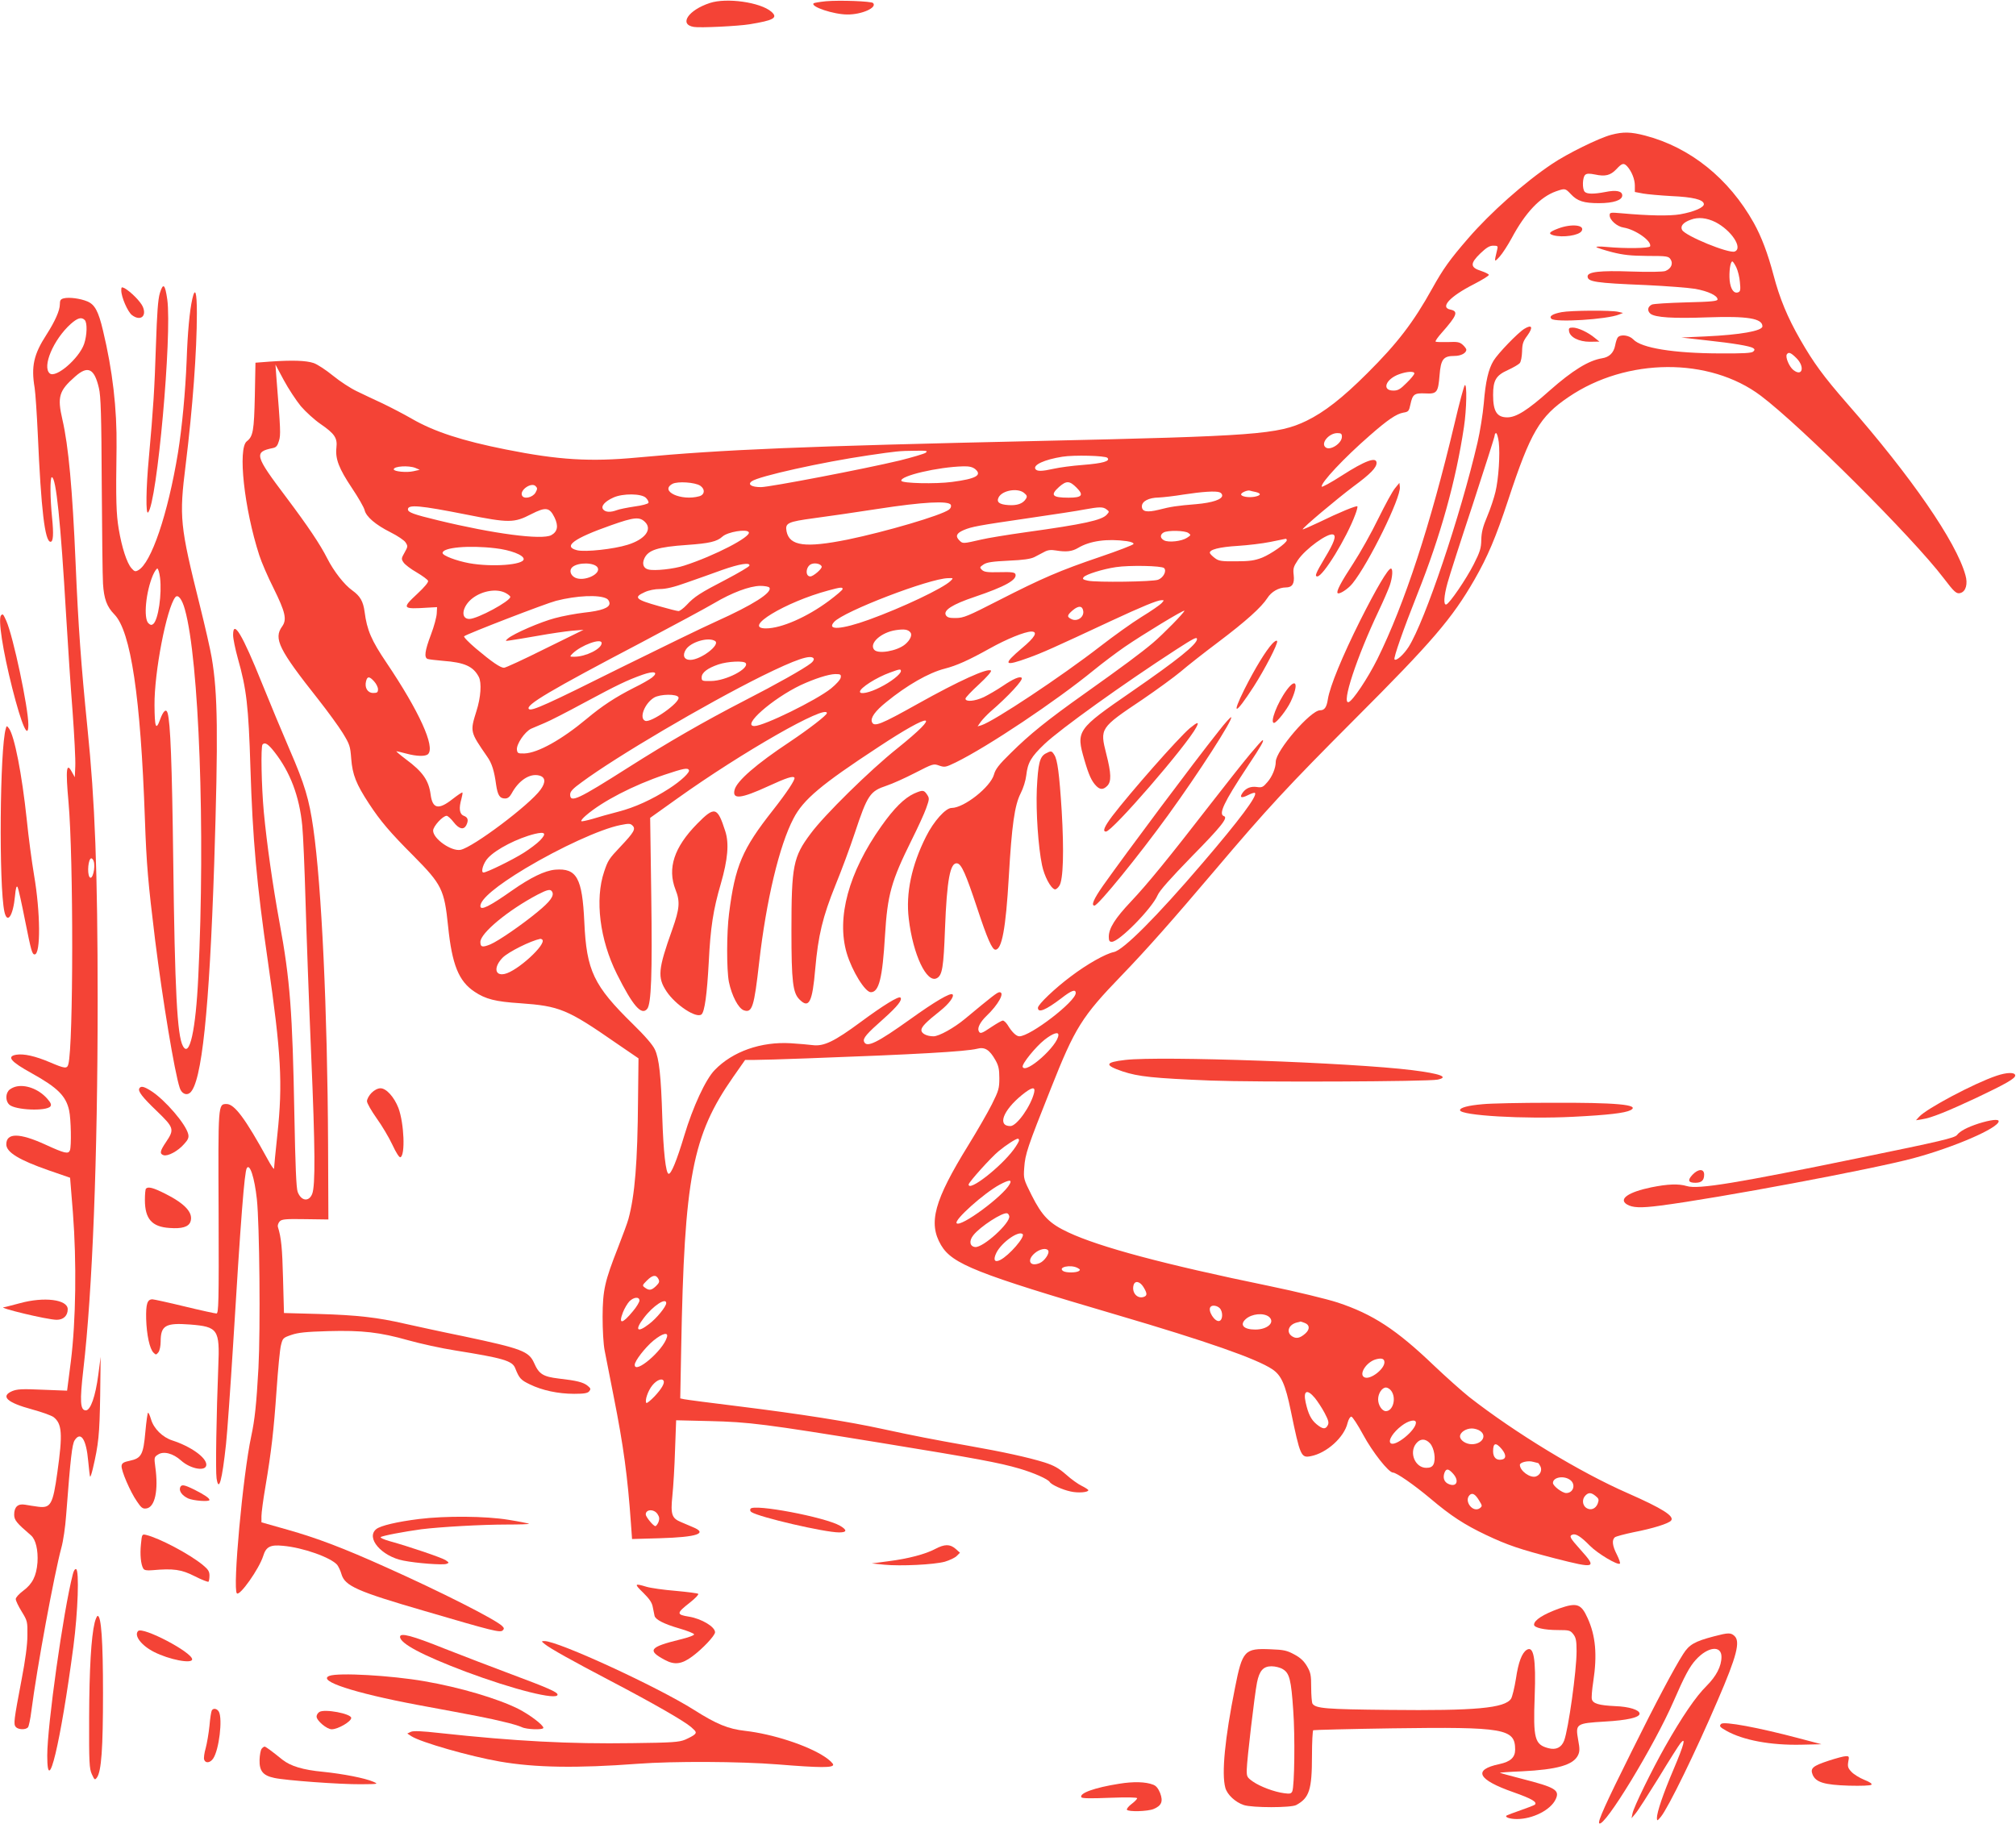 <?xml version="1.0" standalone="no"?>
<!DOCTYPE svg PUBLIC "-//W3C//DTD SVG 20010904//EN"
 "http://www.w3.org/TR/2001/REC-SVG-20010904/DTD/svg10.dtd">
<svg version="1.0" xmlns="http://www.w3.org/2000/svg"
 width="1280pt" height="1158pt" viewBox="0 0 1280 1158"
 preserveAspectRatio="xMidYMid meet">
<g transform="translate(0,1158) scale(0.1,-0.1)"
fill="#f44336" stroke="none">
<path d="M4507 11561 c-137 -45 -198 -136 -102 -152 38 -7 282 5 355 17 153
25 182 41 137 80 -70 60 -284 90 -390 55z"/>
<path d="M5243 11572 c-39 -4 -74 -10 -77 -13 -22 -21 127 -71 214 -71 91 -1
192 44 163 73 -11 11 -210 19 -300 11z"/>
<path d="M10230 10724 c-77 -20 -282 -121 -376 -185 -175 -117 -390 -308 -532
-472 -117 -135 -159 -194 -228 -318 -120 -216 -221 -348 -413 -539 -157 -157
-273 -247 -386 -302 -181 -87 -322 -97 -1705 -128 -1487 -33 -1997 -54 -2543
-105 -299 -28 -500 -16 -835 51 -277 55 -455 113 -597 195 -50 29 -133 72
-185 97 -52 24 -126 59 -165 78 -38 18 -106 62 -150 98 -44 36 -100 73 -124
81 -48 16 -134 19 -278 9 l-91 -7 -4 -211 c-5 -221 -11 -257 -51 -288 -58 -45
-17 -426 79 -723 14 -44 55 -139 91 -210 75 -152 86 -199 54 -243 -55 -77 -21
-146 230 -463 59 -75 129 -171 155 -213 44 -72 48 -83 54 -164 8 -101 31 -160
113 -285 72 -110 134 -183 282 -331 180 -182 196 -213 220 -447 25 -244 67
-349 168 -416 70 -47 133 -63 289 -73 251 -18 299 -37 613 -255 l139 -95 -3
-263 c-3 -397 -20 -606 -61 -757 -6 -23 -36 -104 -66 -181 -84 -214 -97 -269
-98 -439 0 -84 5 -174 13 -215 7 -38 33 -169 57 -290 63 -317 89 -510 110
-809 l7 -98 176 5 c239 7 308 31 209 71 -24 10 -57 24 -75 32 -58 24 -66 49
-54 166 6 57 14 188 17 292 l7 188 211 -5 c253 -6 348 -18 1086 -138 613 -100
753 -126 883 -164 89 -26 180 -66 192 -85 10 -17 80 -49 132 -60 47 -11 113
-6 113 8 0 4 -19 16 -41 27 -23 11 -68 43 -100 72 -47 41 -75 57 -136 77 -102
32 -267 68 -483 106 -226 40 -349 64 -543 106 -219 48 -525 96 -912 144 -181
22 -340 43 -353 46 l-23 5 6 317 c20 1087 70 1352 331 1725 l75 107 58 0 c32
0 184 4 337 10 688 25 1005 43 1078 61 48 13 79 -6 116 -72 20 -35 25 -58 25
-115 0 -64 -4 -79 -47 -165 -26 -52 -93 -168 -149 -259 -218 -353 -257 -495
-174 -636 71 -120 225 -181 1120 -444 565 -166 883 -277 983 -344 57 -38 83
-95 118 -266 59 -286 65 -298 126 -286 101 19 213 120 234 211 6 23 16 40 24
40 7 0 41 -52 75 -115 60 -111 162 -240 189 -240 22 0 133 -77 238 -165 130
-110 216 -166 353 -231 137 -65 215 -91 438 -149 259 -66 268 -63 162 55 -68
76 -74 87 -51 96 21 8 53 -12 110 -70 49 -50 178 -127 191 -114 4 3 -5 29 -19
57 -29 56 -33 93 -13 110 8 6 61 20 118 32 124 24 223 55 239 74 23 28 -55 77
-275 174 -304 133 -715 383 -1007 611 -45 36 -145 125 -223 199 -239 229 -389
327 -613 401 -68 22 -261 69 -435 105 -666 137 -1076 247 -1274 340 -120 56
-166 103 -233 236 -51 102 -52 105 -47 174 6 88 20 129 169 503 153 387 197
457 448 717 164 170 326 354 590 665 337 398 466 537 892 964 491 491 618 639
760 886 83 145 134 264 214 506 142 431 200 529 383 653 369 251 895 254 1221
8 256 -193 963 -898 1160 -1157 69 -91 83 -103 108 -95 34 10 47 58 31 113
-58 211 -345 627 -752 1091 -150 172 -212 257 -297 405 -81 141 -131 262 -170
411 -36 136 -76 242 -125 330 -158 282 -403 479 -689 554 -92 24 -140 25 -216
5z m102 -201 c29 -33 48 -82 48 -122 l0 -40 53 -10 c28 -5 109 -12 179 -16
136 -6 201 -22 206 -49 5 -22 -61 -51 -152 -67 -67 -11 -196 -9 -373 7 -68 6
-73 5 -73 -13 0 -30 47 -72 89 -78 74 -12 179 -85 168 -119 -4 -13 -159 -15
-276 -4 -41 4 -70 3 -65 -1 5 -5 50 -19 99 -32 72 -18 117 -23 224 -24 126 0
135 -2 148 -22 18 -27 3 -60 -34 -74 -15 -5 -101 -7 -217 -3 -199 7 -276 -2
-276 -31 0 -34 48 -42 370 -55 129 -6 270 -17 313 -24 83 -15 142 -43 142 -67
0 -11 -35 -15 -200 -19 -110 -3 -208 -9 -217 -14 -27 -13 -31 -39 -9 -58 31
-24 143 -31 364 -23 253 9 347 -7 347 -57 0 -29 -141 -54 -360 -64 l-155 -7
160 -18 c175 -19 274 -36 296 -49 11 -8 11 -12 1 -22 -10 -10 -63 -13 -215
-12 -289 1 -496 34 -547 89 -26 27 -80 34 -98 13 -6 -7 -13 -30 -17 -51 -9
-47 -37 -75 -84 -82 -85 -14 -187 -77 -331 -204 -141 -126 -213 -171 -270
-171 -66 0 -90 38 -90 142 0 93 18 124 93 158 35 16 69 36 76 44 8 9 14 42 15
74 1 48 6 65 34 102 38 53 29 72 -20 42 -42 -26 -167 -156 -195 -202 -33 -54
-51 -133 -62 -270 -6 -69 -24 -181 -40 -250 -109 -467 -333 -1132 -437 -1297
-32 -50 -79 -92 -90 -80 -8 8 57 193 146 417 146 366 244 718 295 1059 17 112
20 280 5 265 -5 -5 -35 -115 -65 -244 -153 -644 -317 -1145 -490 -1495 -62
-124 -156 -264 -182 -273 -48 -15 51 285 190 578 30 63 62 137 71 163 18 53
21 107 7 107 -18 0 -93 -127 -195 -330 -114 -228 -192 -418 -205 -499 -8 -52
-21 -71 -50 -71 -61 -1 -281 -257 -281 -327 0 -40 -23 -95 -53 -129 -27 -32
-35 -36 -67 -31 -38 5 -66 -6 -87 -32 -26 -34 -14 -42 28 -21 23 12 44 19 47
15 17 -17 -98 -171 -331 -443 -294 -344 -505 -555 -565 -567 -53 -11 -169 -76
-272 -154 -102 -76 -210 -179 -210 -200 0 -35 49 -15 148 60 65 51 92 60 92
34 0 -54 -288 -275 -358 -275 -19 0 -47 26 -75 73 -10 15 -23 27 -30 27 -6 0
-38 -18 -71 -40 -65 -44 -74 -47 -83 -24 -7 20 12 56 49 92 77 73 120 152 84
152 -14 0 -48 -27 -219 -169 -70 -58 -165 -111 -200 -111 -43 0 -77 18 -77 39
0 21 29 51 120 123 55 44 90 91 78 104 -13 13 -112 -45 -268 -157 -210 -150
-278 -184 -294 -143 -8 22 15 49 127 148 86 77 118 118 104 132 -11 11 -110
-50 -252 -155 -168 -124 -234 -156 -305 -147 -25 3 -88 9 -140 12 -188 11
-368 -52 -482 -170 -58 -59 -139 -235 -193 -415 -49 -163 -84 -247 -100 -244
-18 4 -33 143 -40 358 -8 264 -20 374 -47 431 -13 29 -64 88 -140 162 -249
244 -294 338 -308 647 -13 281 -48 344 -185 333 -66 -6 -155 -49 -275 -133
-142 -100 -200 -129 -200 -98 0 43 101 128 287 240 221 132 476 249 601 274
55 11 64 11 78 -3 22 -21 9 -43 -76 -133 -74 -78 -80 -88 -104 -159 -60 -177
-28 -433 81 -651 101 -202 156 -265 192 -221 26 31 33 221 26 717 l-7 496 171
122 c411 294 951 602 951 543 0 -13 -114 -101 -235 -182 -214 -142 -337 -249
-351 -305 -16 -63 40 -57 216 24 113 52 156 66 164 53 7 -11 -49 -95 -137
-207 -194 -246 -240 -353 -278 -655 -16 -122 -16 -358 -1 -435 18 -87 60 -168
95 -180 53 -18 65 21 97 304 45 394 128 743 218 914 62 120 175 215 538 453
347 229 410 224 120 -9 -172 -137 -464 -424 -549 -540 -111 -148 -122 -203
-122 -617 0 -322 9 -395 51 -436 60 -61 82 -19 100 193 19 214 47 331 129 534
37 90 92 238 122 329 81 244 97 266 201 301 37 12 119 49 183 82 113 58 116
59 152 46 35 -12 41 -11 105 20 204 100 636 389 877 586 55 45 143 111 195
147 115 79 380 240 380 230 -1 -12 -133 -147 -200 -204 -76 -64 -186 -146
-435 -323 -237 -168 -349 -259 -466 -375 -77 -75 -99 -104 -108 -138 -22 -79
-190 -212 -269 -212 -38 0 -114 -85 -162 -181 -92 -182 -130 -361 -110 -523
27 -228 114 -411 178 -377 35 18 43 70 52 314 12 312 33 424 78 415 27 -5 55
-69 126 -283 64 -194 95 -265 116 -265 41 0 66 134 85 461 19 330 37 456 75
531 17 33 32 81 36 115 9 81 31 118 116 199 100 95 500 382 835 599 113 73
133 83 133 67 0 -33 -126 -134 -413 -332 -351 -242 -356 -249 -302 -435 28
-96 46 -136 76 -166 24 -24 44 -24 69 1 27 27 26 78 -6 203 -41 163 -41 164
229 345 91 62 201 142 244 178 43 37 150 121 238 187 175 132 274 221 312 280
25 40 73 67 117 67 41 0 56 24 50 78 -5 41 -2 53 26 95 48 72 192 176 225 163
21 -8 5 -52 -53 -148 -59 -99 -66 -118 -48 -118 36 0 185 242 241 393 10 26
16 50 13 52 -6 6 -114 -38 -245 -102 -57 -27 -103 -47 -102 -44 0 11 217 193
322 272 110 81 147 120 147 150 0 41 -73 14 -221 -81 -68 -44 -126 -75 -127
-70 -8 23 142 183 304 324 115 101 170 138 214 146 32 5 36 9 45 52 14 65 25
73 94 70 75 -4 82 6 91 115 8 102 24 123 95 123 41 0 75 18 75 40 0 5 -10 19
-22 30 -20 18 -33 21 -95 18 -40 -1 -75 0 -78 3 -3 4 14 28 38 55 98 111 108
137 57 148 -70 13 -6 83 147 161 54 28 97 54 96 60 -1 5 -23 16 -50 25 -69 22
-70 47 -4 111 39 37 58 49 82 49 28 0 31 -2 25 -25 -20 -83 -20 -83 16 -44 18
20 52 73 76 117 86 161 180 261 281 297 58 20 59 20 95 -18 41 -44 82 -57 178
-57 92 0 148 19 148 49 0 28 -38 36 -107 22 -73 -14 -116 -14 -131 1 -17 17
-15 93 3 108 10 9 27 9 62 2 65 -14 98 -6 136 34 36 39 47 41 69 17z m559
-353 c102 -52 177 -166 123 -187 -38 -14 -314 99 -334 137 -13 24 7 48 55 65
47 18 101 12 156 -15z m133 -287 c10 -21 21 -64 23 -95 5 -48 3 -59 -11 -64
-27 -10 -48 19 -54 75 -5 54 4 121 17 121 4 0 15 -17 25 -37z m382 -577 c55
-55 38 -121 -20 -75 -26 21 -52 82 -41 99 11 17 26 11 61 -24z m-9496 -305
c31 -36 87 -87 125 -113 90 -62 108 -89 101 -150 -8 -72 16 -133 98 -256 41
-61 77 -124 81 -141 9 -41 69 -93 165 -141 44 -22 87 -51 95 -64 15 -23 15
-27 -6 -64 -21 -37 -22 -41 -7 -63 8 -13 46 -42 83 -63 37 -22 70 -46 73 -54
3 -9 -23 -40 -68 -82 -101 -94 -97 -99 70 -88 l55 3 -2 -40 c-1 -22 -17 -83
-37 -135 -39 -103 -44 -145 -21 -154 9 -3 53 -8 98 -12 136 -10 192 -35 227
-102 19 -37 13 -130 -15 -217 -41 -132 -41 -131 68 -289 30 -42 45 -90 57
-179 10 -67 23 -87 57 -87 17 0 29 10 41 31 45 84 116 130 175 115 40 -10 44
-42 9 -90 -68 -95 -428 -366 -508 -382 -58 -11 -174 70 -174 122 0 27 61 94
86 94 7 0 27 -18 44 -40 34 -44 63 -51 80 -21 16 32 12 51 -15 61 -28 11 -33
47 -15 109 5 19 8 36 6 39 -3 2 -31 -17 -63 -42 -89 -70 -127 -62 -139 30 -12
89 -50 144 -157 223 -37 28 -64 51 -60 51 4 0 33 -7 63 -15 67 -18 122 -19
138 -3 46 46 -56 271 -264 580 -96 142 -124 207 -139 323 -9 67 -28 100 -78
136 -51 36 -118 122 -159 203 -46 91 -123 205 -261 389 -200 265 -206 287 -85
312 21 4 30 14 39 45 12 39 11 65 -17 415 l-5 70 53 -99 c29 -54 78 -128 108
-165z m7070 208 c0 -7 -22 -34 -49 -60 -40 -40 -54 -49 -84 -49 -76 0 -50 73
37 104 50 18 96 20 96 5z m-460 -402 c0 -43 -76 -91 -104 -67 -32 26 22 90 75
90 24 0 29 -4 29 -23z m996 -34 c9 -76 -1 -233 -21 -316 -9 -38 -32 -108 -52
-155 -28 -66 -37 -102 -38 -150 -1 -53 -8 -76 -48 -155 -49 -96 -153 -248
-174 -255 -19 -6 -16 52 8 138 11 41 83 265 160 497 76 233 139 430 139 438 0
8 4 15 9 15 5 0 13 -26 17 -57z m-3639 -68 c-11 -7 -85 -29 -165 -49 -226 -54
-821 -168 -880 -169 -61 0 -87 17 -59 37 42 32 448 122 742 165 178 26 192 28
295 29 75 1 83 0 67 -13z m1154 -32 c21 -21 -29 -35 -155 -45 -67 -5 -149 -16
-184 -24 -76 -17 -108 -18 -118 -2 -16 26 57 60 171 78 73 12 272 7 286 -7z
m-4394 -64 l28 -12 -40 -9 c-43 -10 -125 -2 -125 12 0 20 94 26 137 9z m3554
-7 c47 -39 7 -62 -146 -82 -105 -14 -317 -9 -322 7 -11 31 232 88 393 92 37 1
58 -4 75 -17z m-1745 -106 c32 -22 29 -57 -6 -67 -115 -32 -255 33 -170 79 33
17 142 10 176 -12z m2389 -12 c48 -48 36 -64 -50 -64 -105 0 -119 16 -60 69
46 40 66 39 110 -5z m-3435 -32 c-19 -32 -76 -44 -86 -17 -14 34 59 84 86 59
13 -13 13 -18 0 -42z m3101 -1 c20 -16 22 -23 13 -38 -19 -31 -56 -44 -112
-40 -58 4 -77 19 -61 50 24 44 120 60 160 28z m1472 5 c37 -9 34 -22 -7 -30
-39 -7 -86 1 -86 15 0 11 40 28 55 24 6 -2 22 -6 38 -9z m-229 -2 c9 -3 16
-12 16 -20 0 -25 -62 -46 -164 -55 -123 -10 -163 -16 -240 -36 -74 -18 -106
-12 -106 22 0 32 43 55 107 56 26 1 98 9 158 19 118 18 204 24 229 14z m-3643
-35 c11 -11 19 -25 16 -32 -2 -6 -41 -17 -88 -23 -46 -7 -97 -17 -112 -23 -40
-15 -72 -14 -87 4 -17 20 9 51 65 76 59 27 178 26 206 -2z m1936 -45 c4 -10
-1 -22 -12 -30 -50 -37 -401 -140 -643 -190 -269 -54 -369 -41 -388 52 -10 53
6 61 176 84 85 11 268 38 405 59 284 44 451 53 462 25z m-3077 -61 c271 -54
304 -54 412 2 94 48 117 44 149 -21 26 -54 19 -90 -21 -112 -60 -32 -368 9
-718 94 -158 38 -192 51 -192 70 0 32 77 25 370 -33z m4065 33 c19 -14 19 -15
2 -34 -32 -35 -144 -60 -512 -111 -121 -17 -249 -38 -285 -47 -118 -27 -117
-27 -139 -5 -26 26 -19 45 27 65 52 22 90 29 412 76 157 23 317 47 355 55 94
17 118 18 140 1z m-2929 -81 c47 -47 -1 -110 -111 -144 -89 -28 -268 -47 -320
-35 -94 23 -24 75 215 159 147 52 181 55 216 20z m658 -64 c18 -28 -217 -150
-409 -212 -66 -22 -189 -35 -228 -25 -31 7 -42 35 -26 70 25 54 84 73 272 86
141 10 189 21 224 53 33 30 154 50 167 28z m2791 -5 c18 -13 17 -14 -9 -31
-34 -22 -116 -31 -145 -16 -26 14 -27 36 -3 50 26 15 135 13 157 -3z m625 -46
c0 -18 -100 -88 -157 -111 -47 -18 -79 -23 -165 -23 -93 -1 -110 2 -134 20
-15 11 -30 26 -32 32 -7 22 61 39 178 46 63 4 156 15 205 25 50 10 93 19 98
20 4 0 7 -3 7 -9z m-1016 -6 c27 -4 45 -11 43 -18 -2 -6 -98 -43 -213 -82
-256 -87 -367 -135 -645 -277 -193 -99 -222 -111 -269 -111 -40 -1 -55 3 -64
17 -19 31 39 69 182 117 195 66 272 109 259 145 -5 11 -25 14 -101 12 -77 -2
-98 1 -112 15 -15 15 -14 17 11 34 21 14 57 19 159 24 94 4 140 11 164 23 17
9 46 24 63 33 22 12 42 14 72 9 66 -11 103 -7 142 16 75 45 184 60 309 43z
m-4009 -45 c96 -11 180 -43 180 -69 0 -37 -201 -52 -346 -26 -81 15 -169 48
-169 65 0 35 166 50 335 30z m649 -122 c25 -41 -85 -92 -142 -65 -31 15 -40
49 -17 68 38 31 139 29 159 -3z m1423 6 c5 -13 -53 -63 -72 -63 -35 0 -29 66
8 79 24 9 59 0 64 -16z m-459 5 c-3 -7 -69 -46 -149 -88 -164 -85 -200 -108
-250 -162 -20 -21 -43 -38 -51 -38 -8 0 -64 14 -123 31 -150 42 -165 56 -92
89 25 12 65 20 97 20 38 0 90 12 170 41 63 22 165 58 225 80 111 39 180 50
173 27z m2633 -15 c18 -18 -4 -61 -38 -74 -33 -13 -390 -18 -446 -6 -32 7 -36
11 -26 23 14 17 122 51 204 63 86 13 291 9 306 -6z m-1356 -82 c-49 -47 -304
-168 -516 -245 -177 -64 -273 -70 -223 -15 60 67 604 276 724 278 34 1 34 1
15 -18z m-1150 -42 c20 -31 -105 -110 -336 -214 -85 -38 -354 -169 -599 -290
-475 -237 -576 -283 -592 -267 -24 24 130 116 717 424 204 108 410 219 459
248 113 67 225 109 293 110 28 0 55 -5 58 -11z m465 -9 c0 -6 -39 -39 -87 -75
-140 -104 -303 -175 -400 -175 -153 0 121 167 397 241 77 21 90 22 90 9z
m-2140 -25 c17 -9 30 -20 30 -25 0 -27 -209 -140 -260 -140 -59 0 -46 82 22
133 63 47 153 61 208 32z m642 -36 c10 -5 18 -19 18 -30 0 -28 -50 -47 -162
-59 -51 -6 -134 -21 -185 -35 -91 -24 -260 -97 -298 -129 -19 -17 -19 -17 15
-12 19 2 98 16 175 29 77 14 174 28 215 32 l75 6 -244 -120 c-134 -67 -251
-121 -261 -121 -23 0 -77 37 -178 122 -46 39 -80 74 -75 78 17 15 520 209 583
225 132 34 274 40 322 14z m3523 -29 c-9 -10 -66 -50 -127 -87 -60 -37 -177
-121 -261 -186 -249 -193 -677 -477 -756 -502 l-24 -7 21 30 c12 16 39 44 59
62 115 99 212 204 200 216 -12 12 -55 -7 -121 -52 -37 -25 -91 -56 -119 -70
-58 -27 -117 -32 -117 -10 0 7 39 48 86 91 50 46 81 82 76 87 -19 19 -204 -65
-465 -211 -236 -132 -278 -149 -291 -115 -10 26 20 69 91 126 131 107 269 186
370 212 78 20 153 54 286 128 109 61 223 107 265 108 44 0 24 -36 -60 -106
-124 -105 -115 -118 44 -60 88 32 151 60 528 236 185 86 288 129 314 129 18 1
18 0 1 -19z m-497 -52 c4 -37 -38 -66 -73 -50 -33 15 -31 25 6 57 38 32 63 29
67 -7z m-1098 -133 c14 -16 -1 -50 -34 -77 -51 -42 -172 -63 -196 -33 -33 40
44 110 138 124 54 8 77 4 92 -14z m-1240 -55 c36 -23 -89 -119 -157 -120 -40
0 -52 29 -28 66 31 48 143 81 185 54z m-720 -13 c0 -37 -101 -87 -174 -87 -30
0 -30 0 -11 20 55 54 185 101 185 67z m1346 -98 c4 -7 -4 -20 -17 -30 -44 -35
-222 -135 -421 -237 -258 -133 -485 -264 -737 -424 -321 -204 -371 -228 -371
-173 0 19 16 37 73 78 220 163 784 495 1144 674 217 107 312 139 329 112z
m-431 -30 c22 -35 -126 -112 -220 -113 -57 -1 -60 0 -60 23 0 30 36 58 106 82
59 20 164 25 174 8z m985 -50 c0 -19 -64 -70 -134 -104 -64 -33 -126 -46 -126
-27 0 24 105 91 192 122 62 23 68 23 68 9z m-1580 -41 c-14 -11 -65 -41 -115
-65 -118 -60 -202 -115 -300 -197 -158 -132 -310 -217 -395 -220 -41 -1 -45 1
-48 24 -4 34 49 113 90 133 18 8 58 25 87 37 30 12 143 70 250 128 214 115
273 143 371 178 74 26 103 17 60 -18z m1198 0 c-2 -13 -28 -42 -61 -69 -93
-75 -428 -239 -487 -239 -84 0 114 174 294 260 89 41 176 69 219 70 34 0 38
-3 35 -22z m-2963 -24 c14 -15 25 -38 25 -50 0 -20 -5 -24 -30 -24 -36 0 -56
33 -46 74 8 33 21 33 51 0z m1933 -102 c11 -33 -175 -163 -211 -149 -41 15 -5
110 55 147 39 24 148 25 156 2z m66 -461 c9 -14 -50 -69 -124 -117 -110 -71
-220 -121 -325 -148 -55 -14 -129 -35 -164 -46 -36 -10 -67 -17 -70 -14 -4 3
10 20 29 36 104 90 301 192 500 259 120 40 145 45 154 30z m-945 -447 c-18
-19 -66 -55 -104 -79 -73 -46 -235 -125 -255 -125 -20 0 -1 62 29 93 52 56
187 125 296 152 67 16 77 4 34 -41z m76 -325 c16 -25 -10 -62 -92 -129 -99
-82 -249 -185 -299 -206 -51 -21 -64 -18 -64 15 0 56 176 202 364 301 62 32
81 36 91 19z m-62 -305 c29 -29 -159 -201 -239 -218 -64 -14 -70 45 -12 104
38 37 176 106 239 119 3 0 9 -2 12 -5z m3277 -605 c0 -66 -209 -253 -227 -203
-6 18 82 127 139 172 51 40 88 53 88 31z m-154 -366 c-20 -85 -110 -213 -151
-213 -84 0 -47 99 73 197 63 51 87 56 78 16z m-96 -304 c0 -6 -15 -32 -34 -58
-84 -113 -286 -270 -286 -222 0 14 143 173 191 212 47 39 109 79 122 79 4 0 7
-5 7 -11z m-59 -277 c-40 -76 -311 -276 -337 -249 -19 19 173 191 273 245 60
32 80 33 64 4z m-3 -204 c8 -43 -167 -202 -217 -196 -34 4 -40 39 -11 75 43
55 187 148 215 139 6 -1 11 -10 13 -18z m85 -114 c17 -17 -85 -135 -142 -164
-37 -19 -47 1 -24 47 34 66 141 141 166 117z m162 -104 c11 -17 -23 -67 -54
-80 -63 -26 -84 19 -30 64 31 26 73 34 84 16z m187 -111 c17 -9 18 -13 7 -20
-18 -11 -80 -11 -98 0 -39 25 47 44 91 20z m-2662 -69 c9 -17 6 -25 -14 -45
-29 -28 -44 -31 -71 -11 -18 13 -18 15 12 45 36 36 58 39 73 11z m3080 -52
c25 -41 25 -55 1 -63 -41 -13 -76 28 -64 74 8 32 40 26 63 -11z m-3200 -86 c0
-9 -18 -40 -41 -67 -68 -83 -94 -86 -64 -8 10 26 29 57 41 70 28 28 64 31 64
5z m170 -16 c0 -22 -61 -97 -109 -133 -76 -59 -93 -39 -33 39 58 77 142 132
142 94z m3514 -32 c21 -21 21 -73 -1 -81 -29 -11 -79 68 -56 90 11 12 41 7 57
-9z m313 -55 c41 -35 -9 -81 -87 -81 -74 0 -101 30 -61 66 38 35 114 42 148
15z m227 -39 c32 -12 34 -40 4 -67 -34 -30 -58 -35 -84 -18 -40 26 -23 75 31
88 11 2 21 5 22 6 1 0 13 -3 27 -9z m-4050 -92 c-25 -84 -204 -236 -204 -174
0 25 66 110 119 154 59 48 97 56 85 20z m4556 -158 c0 -43 -88 -111 -125 -96
-42 16 9 98 71 115 37 10 54 4 54 -19z m-4577 -117 c9 -15 -13 -52 -57 -99
-25 -26 -48 -45 -52 -42 -12 13 10 78 38 112 27 33 61 47 71 29z m4621 -65
c33 -47 10 -128 -35 -128 -24 0 -49 38 -49 75 0 38 25 75 50 75 10 0 26 -10
34 -22z m-485 -45 c16 -20 44 -62 61 -94 25 -48 29 -62 20 -79 -14 -27 -32
-25 -71 7 -35 29 -53 66 -69 138 -17 76 9 88 59 28z m641 -156 c0 -49 -134
-157 -161 -130 -17 17 17 70 70 110 44 34 91 44 91 20z m408 -53 c45 -31 11
-84 -53 -84 -38 0 -75 25 -75 50 0 25 37 50 75 50 17 0 41 -7 53 -16z m-319
-78 c27 -29 39 -102 22 -135 -8 -15 -21 -21 -45 -21 -71 0 -111 96 -65 154 26
33 59 33 88 2z m456 -37 c30 -37 29 -63 -3 -67 -32 -5 -52 15 -52 53 0 54 17
59 55 14z m232 -89 c1 0 7 -9 13 -20 13 -25 -1 -56 -29 -65 -36 -11 -101 36
-101 74 0 16 53 29 85 19 16 -4 31 -8 32 -8z m-542 -66 c43 -47 23 -90 -29
-66 -27 12 -36 39 -25 70 11 29 25 28 54 -4z m743 -40 c39 -27 23 -84 -24 -84
-25 0 -84 45 -84 64 0 36 67 49 108 20z m-577 -131 c21 -34 21 -36 5 -49 -44
-32 -103 45 -65 83 17 17 36 6 60 -34z m740 28 c20 -16 22 -23 14 -46 -13 -36
-46 -48 -74 -29 -25 18 -27 56 -5 78 20 21 37 20 65 -3z m-5956 -115 c12 -18
13 -30 6 -50 -6 -14 -15 -26 -20 -26 -13 0 -61 59 -61 74 0 34 53 36 75 2z"/>
<path d="M9893 10129 c-58 -22 -65 -33 -30 -43 60 -16 162 -1 179 27 24 39
-65 48 -149 16z"/>
<path d="M9915 9598 c-58 -11 -81 -26 -65 -42 25 -25 355 -4 430 27 l25 10
-30 7 c-44 11 -302 9 -360 -2z"/>
<path d="M9962 9478 c5 -39 63 -68 132 -68 l61 1 -30 24 c-42 35 -106 65 -139
65 -23 0 -27 -4 -24 -22z"/>
<path d="M8858 8481 c-16 -18 -63 -105 -107 -194 -43 -89 -115 -217 -158 -283
-80 -122 -110 -180 -100 -190 10 -10 66 26 94 61 103 127 309 547 301 613 l-3
26 -27 -33z"/>
<path d="M8078 7493 c-41 -44 -110 -157 -177 -290 -85 -171 -58 -163 58 16 72
112 155 273 150 290 -3 7 -15 1 -31 -16z"/>
<path d="M8169 7198 c-59 -80 -108 -208 -80 -208 16 0 81 82 106 135 52 111
36 157 -26 73z"/>
<path d="M7738 6938 c-163 -205 -582 -766 -735 -982 -58 -83 -77 -126 -54
-126 23 0 280 315 468 575 195 269 413 608 400 621 -3 3 -39 -36 -79 -88z"/>
<path d="M7554 6956 c-73 -62 -377 -407 -493 -559 -50 -67 -62 -97 -39 -97 40
0 515 549 574 663 19 36 8 34 -42 -7z"/>
<path d="M7938 6793 c-41 -49 -152 -189 -248 -313 -271 -350 -405 -514 -510
-625 -100 -106 -140 -169 -140 -223 0 -25 4 -32 19 -32 47 0 255 212 291 296
13 30 80 105 218 247 187 190 231 246 203 255 -36 12 -1 87 147 311 93 140
110 171 98 171 -3 0 -38 -39 -78 -87z"/>
<path d="M6638 6795 c-37 -21 -47 -64 -55 -225 -6 -146 9 -368 33 -483 14 -69
54 -146 81 -154 6 -2 20 8 29 23 25 37 30 221 15 474 -15 237 -27 327 -47 357
-17 27 -20 27 -56 8z"/>
<path d="M5803 6541 c-62 -29 -127 -93 -208 -208 -207 -292 -285 -580 -219
-805 34 -114 117 -248 153 -248 52 0 74 90 90 360 16 261 39 344 171 610 37
74 78 163 90 197 21 59 22 64 6 88 -20 30 -28 30 -83 6z"/>
<path d="M4425 6348 c-145 -148 -189 -281 -136 -417 30 -75 26 -121 -20 -251
-91 -255 -96 -306 -37 -395 57 -86 189 -173 222 -146 20 17 35 128 46 331 11
221 28 333 77 500 44 153 53 255 28 332 -50 156 -67 161 -180 46z"/>
<path d="M1015 9719 c-12 -40 -18 -124 -25 -334 -9 -276 -16 -391 -45 -713
-18 -191 -20 -361 -5 -346 57 57 153 1126 122 1353 -14 97 -26 108 -47 40z"/>
<path d="M770 9736 c0 -42 40 -134 67 -156 53 -41 96 -10 70 52 -14 33 -77 96
-116 118 -19 9 -21 8 -21 -14z"/>
<path d="M1221 9682 c-17 -75 -30 -214 -36 -392 -8 -199 -29 -423 -55 -585
-64 -389 -170 -702 -253 -746 -18 -10 -24 -8 -43 14 -29 34 -60 129 -80 247
-16 96 -19 179 -14 520 3 245 -25 487 -86 741 -29 123 -52 165 -99 185 -45 19
-116 28 -149 20 -21 -5 -26 -12 -26 -39 0 -38 -31 -108 -85 -192 -81 -125 -98
-201 -75 -338 5 -32 14 -165 20 -295 21 -480 45 -682 81 -682 17 0 20 48 10
149 -13 127 -14 261 -2 261 27 0 56 -281 91 -880 11 -184 29 -459 41 -610 11
-151 19 -306 17 -345 l-3 -70 -19 34 c-34 64 -40 18 -21 -192 32 -357 31
-1547 -1 -1664 -8 -30 -21 -29 -117 12 -92 39 -165 56 -214 48 -63 -11 -35
-44 99 -118 164 -91 217 -144 237 -236 12 -54 15 -227 5 -253 -10 -25 -33 -20
-155 36 -166 76 -249 76 -249 2 0 -50 80 -99 269 -165 l136 -47 18 -223 c24
-313 19 -685 -13 -942 l-24 -187 -156 6 c-130 6 -161 4 -193 -9 -76 -33 -32
-73 127 -116 59 -16 120 -38 135 -48 55 -42 60 -106 25 -353 -28 -202 -42
-227 -121 -217 -27 4 -64 9 -84 13 -45 8 -69 -14 -69 -63 0 -35 15 -53 107
-132 30 -26 46 -94 41 -172 -7 -86 -32 -136 -90 -179 -27 -20 -48 -43 -48 -53
0 -11 17 -46 38 -80 36 -59 37 -63 36 -151 0 -59 -13 -157 -37 -281 -49 -258
-52 -282 -37 -300 15 -18 64 -20 78 -2 5 6 15 53 21 102 36 280 146 873 191
1039 11 39 25 132 30 206 28 367 38 450 54 475 39 60 74 6 86 -132 5 -52 10
-96 12 -99 3 -2 10 20 17 49 37 157 43 219 47 462 l3 250 -15 -115 c-18 -136
-49 -225 -79 -225 -36 0 -39 58 -16 258 58 498 91 1346 91 2342 0 824 -17
1267 -65 1735 -40 397 -58 643 -75 1045 -20 469 -45 744 -84 912 -33 143 -22
182 81 272 81 72 122 52 151 -73 12 -49 16 -173 18 -611 2 -302 5 -587 8 -631
6 -96 24 -146 72 -195 105 -107 167 -527 194 -1299 10 -289 20 -402 65 -770
48 -383 123 -837 156 -937 11 -36 42 -51 65 -32 75 62 123 523 154 1454 26
821 23 1083 -16 1310 -8 49 -42 198 -75 330 -127 509 -132 559 -90 895 44 357
71 720 71 962 0 134 -11 169 -29 90z m-683 -134 c17 -17 15 -96 -4 -152 -32
-92 -179 -219 -218 -187 -50 42 23 215 133 314 43 38 68 46 89 25z m478 -1635
c13 -105 -11 -268 -43 -295 -11 -9 -18 -7 -31 5 -32 32 -16 199 29 305 10 23
23 42 28 42 5 0 13 -25 17 -57z m158 -203 c90 -320 130 -1406 85 -2330 -16
-343 -56 -521 -98 -441 -36 66 -51 354 -61 1171 -8 632 -18 882 -36 943 -9 30
-28 13 -48 -43 -26 -71 -34 -49 -35 92 -2 210 77 616 132 686 17 21 43 -12 61
-78z m-580 -1596 c15 -39 -8 -130 -26 -102 -16 26 -7 118 12 118 4 0 11 -7 14
-16z"/>
<path d="M7 7673 c-21 -20 11 -226 71 -463 60 -236 102 -331 102 -231 0 106
-96 560 -140 659 -20 44 -22 46 -33 35z"/>
<path d="M1480 7548 c0 -24 14 -90 30 -148 55 -194 68 -301 80 -695 14 -451
40 -743 111 -1230 84 -585 95 -772 60 -1100 -12 -111 -21 -207 -21 -215 0 -8
-19 19 -41 60 -141 257 -210 350 -260 350 -55 0 -54 4 -51 -692 2 -573 0 -638
-14 -638 -8 0 -100 20 -203 45 -103 25 -195 45 -203 45 -33 0 -42 -29 -40
-124 3 -101 22 -191 47 -215 15 -15 17 -14 31 3 8 11 14 41 14 67 0 103 31
121 187 109 177 -14 189 -31 179 -266 -12 -303 -18 -665 -11 -710 14 -93 35
-15 60 216 8 74 28 358 45 630 49 806 72 1099 87 1123 19 32 49 -60 64 -198
17 -161 23 -823 10 -1070 -13 -232 -23 -328 -46 -435 -53 -247 -119 -969 -91
-997 18 -19 141 155 167 237 18 59 45 73 125 65 128 -11 304 -74 345 -121 8
-11 21 -37 27 -59 22 -75 98 -109 528 -234 433 -127 480 -139 496 -123 10 10
9 15 -3 27 -40 41 -394 220 -734 372 -275 124 -442 187 -629 240 l-166 47 0
39 c0 22 11 105 25 186 38 226 53 356 71 615 9 131 21 259 28 285 11 44 13 47
66 65 43 15 94 20 232 24 219 6 329 -7 510 -58 75 -21 210 -51 300 -65 300
-48 361 -65 379 -112 26 -65 35 -75 93 -103 78 -38 179 -60 282 -60 63 0 85 4
95 16 11 14 10 19 -10 35 -28 23 -70 33 -184 46 -99 12 -125 28 -156 99 -33
74 -78 91 -446 169 -143 29 -311 66 -374 80 -173 40 -304 55 -547 62 l-221 6
-6 221 c-5 193 -11 257 -33 327 -2 9 3 24 12 34 14 14 38 16 163 14 l146 -2
-2 479 c-4 847 -41 1638 -94 2006 -26 182 -54 277 -150 498 -44 102 -123 291
-175 420 -125 311 -184 410 -184 308z m262 -742 c100 -127 159 -282 177 -468
6 -57 15 -274 21 -483 6 -209 22 -650 36 -980 25 -584 27 -823 6 -876 -21 -52
-70 -45 -92 13 -9 23 -15 169 -21 491 -12 651 -27 856 -94 1218 -44 241 -81
502 -100 703 -15 163 -20 417 -8 429 15 16 35 4 75 -47z"/>
<path d="M37 6954 c-38 -121 -45 -999 -9 -1163 18 -81 55 -27 67 98 5 54 10
70 17 58 5 -10 26 -104 47 -211 39 -195 45 -216 61 -216 39 0 37 267 -4 505
-14 83 -35 240 -46 350 -31 292 -78 531 -113 580 -14 18 -15 18 -20 -1z"/>
<path d="M7145 4850 c-131 -15 -135 -33 -17 -73 100 -33 192 -43 561 -58 285
-11 1377 -7 1439 6 75 16 16 38 -161 60 -384 48 -1600 91 -1822 65z"/>
<path d="M12675 4749 c-142 -48 -445 -209 -490 -260 l-20 -22 43 7 c54 8 156
49 344 137 183 87 243 121 243 140 0 22 -53 21 -120 -2z"/>
<path d="M95 4679 c-16 -5 -36 -16 -42 -26 -19 -25 -16 -67 6 -87 38 -35 235
-43 261 -11 8 10 3 23 -21 50 -54 61 -141 93 -204 74z"/>
<path d="M885 4670 c-11 -18 17 -55 111 -145 109 -105 112 -116 59 -195 -40
-59 -43 -76 -16 -85 27 -8 91 26 130 71 26 28 31 42 26 63 -15 64 -146 216
-234 273 -47 30 -66 34 -76 18z"/>
<path d="M2359 4641 c-16 -16 -29 -40 -29 -53 0 -13 28 -61 61 -108 34 -47 79
-123 100 -168 24 -52 44 -82 51 -80 32 11 24 214 -12 312 -27 70 -77 126 -114
126 -17 0 -39 -11 -57 -29z"/>
<path d="M9415 4569 c-94 -8 -145 -22 -145 -38 0 -34 409 -58 718 -42 221 11
330 24 365 42 64 35 -92 49 -513 47 -184 0 -376 -4 -425 -9z"/>
<path d="M12562 4446 c-73 -24 -118 -48 -137 -73 -14 -18 -106 -40 -605 -142
-791 -163 -1038 -204 -1110 -182 -53 16 -122 13 -226 -8 -145 -30 -209 -74
-155 -108 36 -22 88 -24 212 -8 367 47 1352 232 1608 301 260 70 541 192 541
235 0 15 -51 9 -128 -15z"/>
<path d="M10746 4121 c-33 -35 -27 -51 18 -51 39 0 56 15 56 52 0 38 -37 38
-74 -1z"/>
<path d="M927 4033 c-4 -3 -7 -36 -7 -72 0 -120 44 -171 157 -178 78 -6 120 7
132 39 20 56 -32 114 -159 178 -77 39 -109 47 -123 33z"/>
<path d="M125 3305 c-50 -13 -94 -25 -99 -25 -53 -1 275 -80 334 -80 43 0 70
26 70 67 0 62 -150 81 -305 38z"/>
<path d="M923 2489 c-13 -146 -25 -168 -99 -184 -39 -8 -50 -15 -52 -32 -4
-28 55 -166 98 -227 26 -39 36 -47 58 -44 56 6 79 115 58 264 -8 59 -7 63 17
78 35 24 96 8 146 -37 62 -56 161 -72 161 -27 0 46 -99 116 -216 154 -62 20
-118 75 -135 134 -7 23 -15 42 -19 42 -3 0 -11 -54 -17 -121z"/>
<path d="M1144 2136 c-9 -23 12 -52 50 -70 33 -15 136 -23 136 -10 0 12 -34
34 -95 65 -67 33 -83 35 -91 15z"/>
<path d="M4765 2000 c-4 -7 -2 -16 6 -21 51 -33 465 -129 557 -129 50 0 52 15
6 42 -94 55 -549 141 -569 108z"/>
<path d="M2660 1935 c-137 -17 -244 -42 -271 -64 -68 -55 33 -173 172 -200 85
-17 249 -29 273 -21 19 7 18 8 -5 24 -25 16 -230 86 -357 121 -35 10 -59 21
-55 25 10 9 149 35 258 50 122 15 383 30 544 30 79 0 142 2 140 5 -3 2 -61 14
-130 25 -146 24 -399 26 -569 5z"/>
<path d="M895 1776 c-7 -65 -1 -130 15 -156 6 -10 22 -13 57 -10 135 12 184 5
269 -38 45 -23 84 -38 88 -35 3 4 6 21 6 39 0 26 -8 39 -42 67 -85 70 -277
171 -360 191 -26 6 -27 5 -33 -58z"/>
<path d="M5938 1745 c-62 -33 -171 -62 -298 -78 l-105 -14 80 -8 c102 -10 314
0 384 19 30 9 64 25 75 36 l21 21 -28 25 c-36 31 -70 30 -129 -1z"/>
<path d="M462 1583 c-61 -238 -162 -961 -162 -1150 0 -276 85 81 166 692 29
222 38 485 17 492 -7 3 -16 -12 -21 -34z"/>
<path d="M4084 1467 c41 -41 56 -63 61 -93 4 -21 9 -46 11 -54 6 -24 61 -52
158 -80 49 -14 91 -31 93 -37 2 -6 -35 -20 -89 -33 -195 -48 -211 -69 -96
-130 61 -33 107 -27 174 23 65 48 144 132 144 153 0 35 -86 86 -165 99 -82 13
-81 22 6 90 33 26 57 51 52 55 -4 4 -69 12 -144 19 -75 6 -159 18 -185 26 -76
23 -79 19 -20 -38z"/>
<path d="M9900 1367 c-102 -37 -160 -74 -160 -103 0 -19 65 -34 152 -34 71 0
78 -2 97 -26 17 -22 21 -41 21 -109 0 -124 -52 -496 -79 -567 -17 -44 -52 -61
-100 -48 -87 23 -97 59 -87 329 9 239 -6 324 -51 295 -30 -19 -53 -79 -68
-183 -9 -56 -23 -114 -31 -127 -40 -60 -226 -77 -775 -71 -401 4 -466 9 -486
40 -4 7 -8 53 -8 102 0 79 -3 95 -27 136 -19 32 -42 54 -80 74 -46 25 -66 30
-151 33 -165 7 -179 -7 -226 -246 -64 -320 -86 -544 -61 -634 12 -43 63 -91
117 -109 54 -18 300 -18 333 0 83 45 100 97 100 312 0 87 4 160 8 163 4 2 230
8 502 12 713 10 780 -2 780 -135 0 -50 -30 -77 -100 -92 -171 -36 -139 -99 90
-179 116 -41 152 -62 135 -79 -6 -4 -46 -20 -90 -35 -43 -15 -83 -30 -88 -33
-17 -10 18 -23 64 -23 100 0 214 57 246 125 28 59 -1 76 -216 131 -74 19 -136
36 -138 38 -2 1 61 6 139 9 224 11 327 40 357 102 11 23 12 40 1 98 -18 102
-13 105 170 116 141 8 220 26 220 50 0 24 -67 45 -155 48 -103 5 -141 16 -148
44 -3 11 1 61 9 112 26 171 15 291 -36 403 -41 91 -68 100 -180 61z m-1754
-386 c41 -25 52 -67 65 -261 12 -161 8 -481 -6 -514 -7 -15 -15 -17 -51 -12
-63 8 -153 42 -199 74 -38 27 -40 31 -39 78 1 59 50 477 65 551 15 75 40 103
92 103 24 0 56 -8 73 -19z"/>
<path d="M601 1277 c-22 -91 -34 -293 -35 -602 -1 -289 1 -324 17 -360 17 -37
19 -39 32 -22 29 39 39 186 39 537 0 330 -11 490 -34 490 -4 0 -13 -19 -19
-43z"/>
<path d="M877 1224 c-28 -28 20 -92 101 -133 96 -49 242 -77 242 -47 0 45
-313 209 -343 180z"/>
<path d="M10882 1190 c-122 -32 -157 -52 -195 -112 -57 -89 -173 -307 -327
-618 -168 -337 -217 -447 -206 -457 31 -31 350 494 472 775 70 161 101 219
141 263 76 84 163 94 163 19 0 -60 -33 -123 -95 -185 -67 -66 -154 -193 -263
-385 -84 -149 -199 -383 -207 -425 l-6 -30 25 30 c15 17 80 119 147 227 66
109 129 208 139 220 36 43 23 -8 -44 -166 -67 -157 -106 -273 -106 -310 1 -19
2 -19 25 8 48 59 220 411 361 740 122 282 145 374 106 409 -23 21 -39 21 -130
-3z"/>
<path d="M2540 1187 c0 -42 141 -117 416 -221 305 -114 584 -184 584 -146 0
16 -62 43 -295 130 -121 45 -310 118 -420 161 -209 84 -285 104 -285 76z"/>
<path d="M3460 1140 c33 -27 171 -104 415 -232 269 -141 468 -255 513 -294 33
-29 35 -34 22 -47 -8 -8 -35 -22 -60 -33 -39 -16 -82 -19 -335 -22 -399 -6
-742 12 -1222 64 -115 13 -168 15 -184 8 l-23 -11 26 -17 c58 -38 371 -128
562 -161 226 -39 489 -43 876 -14 227 17 646 15 887 -4 272 -22 353 -22 353
-2 0 8 -24 31 -53 50 -110 73 -331 145 -506 165 -107 12 -181 42 -326 134
-233 147 -863 437 -948 436 -21 0 -21 -1 3 -20z"/>
<path d="M2091 939 c-79 -31 155 -108 559 -184 384 -71 456 -85 545 -107 50
-11 102 -27 117 -34 30 -16 138 -19 138 -5 0 18 -87 84 -160 121 -130 65 -369
136 -595 175 -213 37 -548 56 -604 34z"/>
<path d="M1345 720 c-4 -6 -11 -50 -15 -98 -5 -48 -16 -112 -24 -142 -9 -30
-13 -63 -10 -72 8 -26 39 -22 58 7 37 56 60 249 36 296 -12 21 -35 25 -45 9z"/>
<path d="M2028 710 c-10 -6 -18 -19 -18 -29 0 -26 65 -81 96 -81 40 0 124 49
124 72 0 27 -169 59 -202 38z"/>
<path d="M10928 634 c-14 -13 -9 -20 32 -43 108 -61 283 -93 475 -89 l130 3
-140 37 c-260 69 -480 110 -497 92z"/>
<path d="M1661 476 c-6 -8 -12 -39 -13 -70 -2 -71 22 -100 94 -115 73 -16 417
-41 548 -40 112 1 114 1 80 16 -53 23 -192 50 -319 63 -128 12 -206 36 -258
77 -68 55 -106 83 -113 83 -4 0 -13 -6 -19 -14z"/>
<path d="M11612 401 c-103 -34 -120 -48 -103 -90 21 -48 74 -64 229 -69 78 -2
138 0 144 6 6 6 -10 17 -45 31 -30 12 -67 35 -81 50 -23 24 -26 34 -21 65 7
33 5 36 -16 35 -13 0 -61 -13 -107 -28z"/>
<path d="M7105 254 c-153 -24 -255 -60 -239 -86 5 -7 59 -8 180 -3 111 4 174
3 174 -3 0 -5 -16 -22 -35 -36 -20 -15 -33 -32 -30 -37 9 -14 132 -11 170 5
50 21 61 48 41 101 -12 29 -25 46 -44 53 -48 19 -125 21 -217 6z"/>
</g>
</svg>
